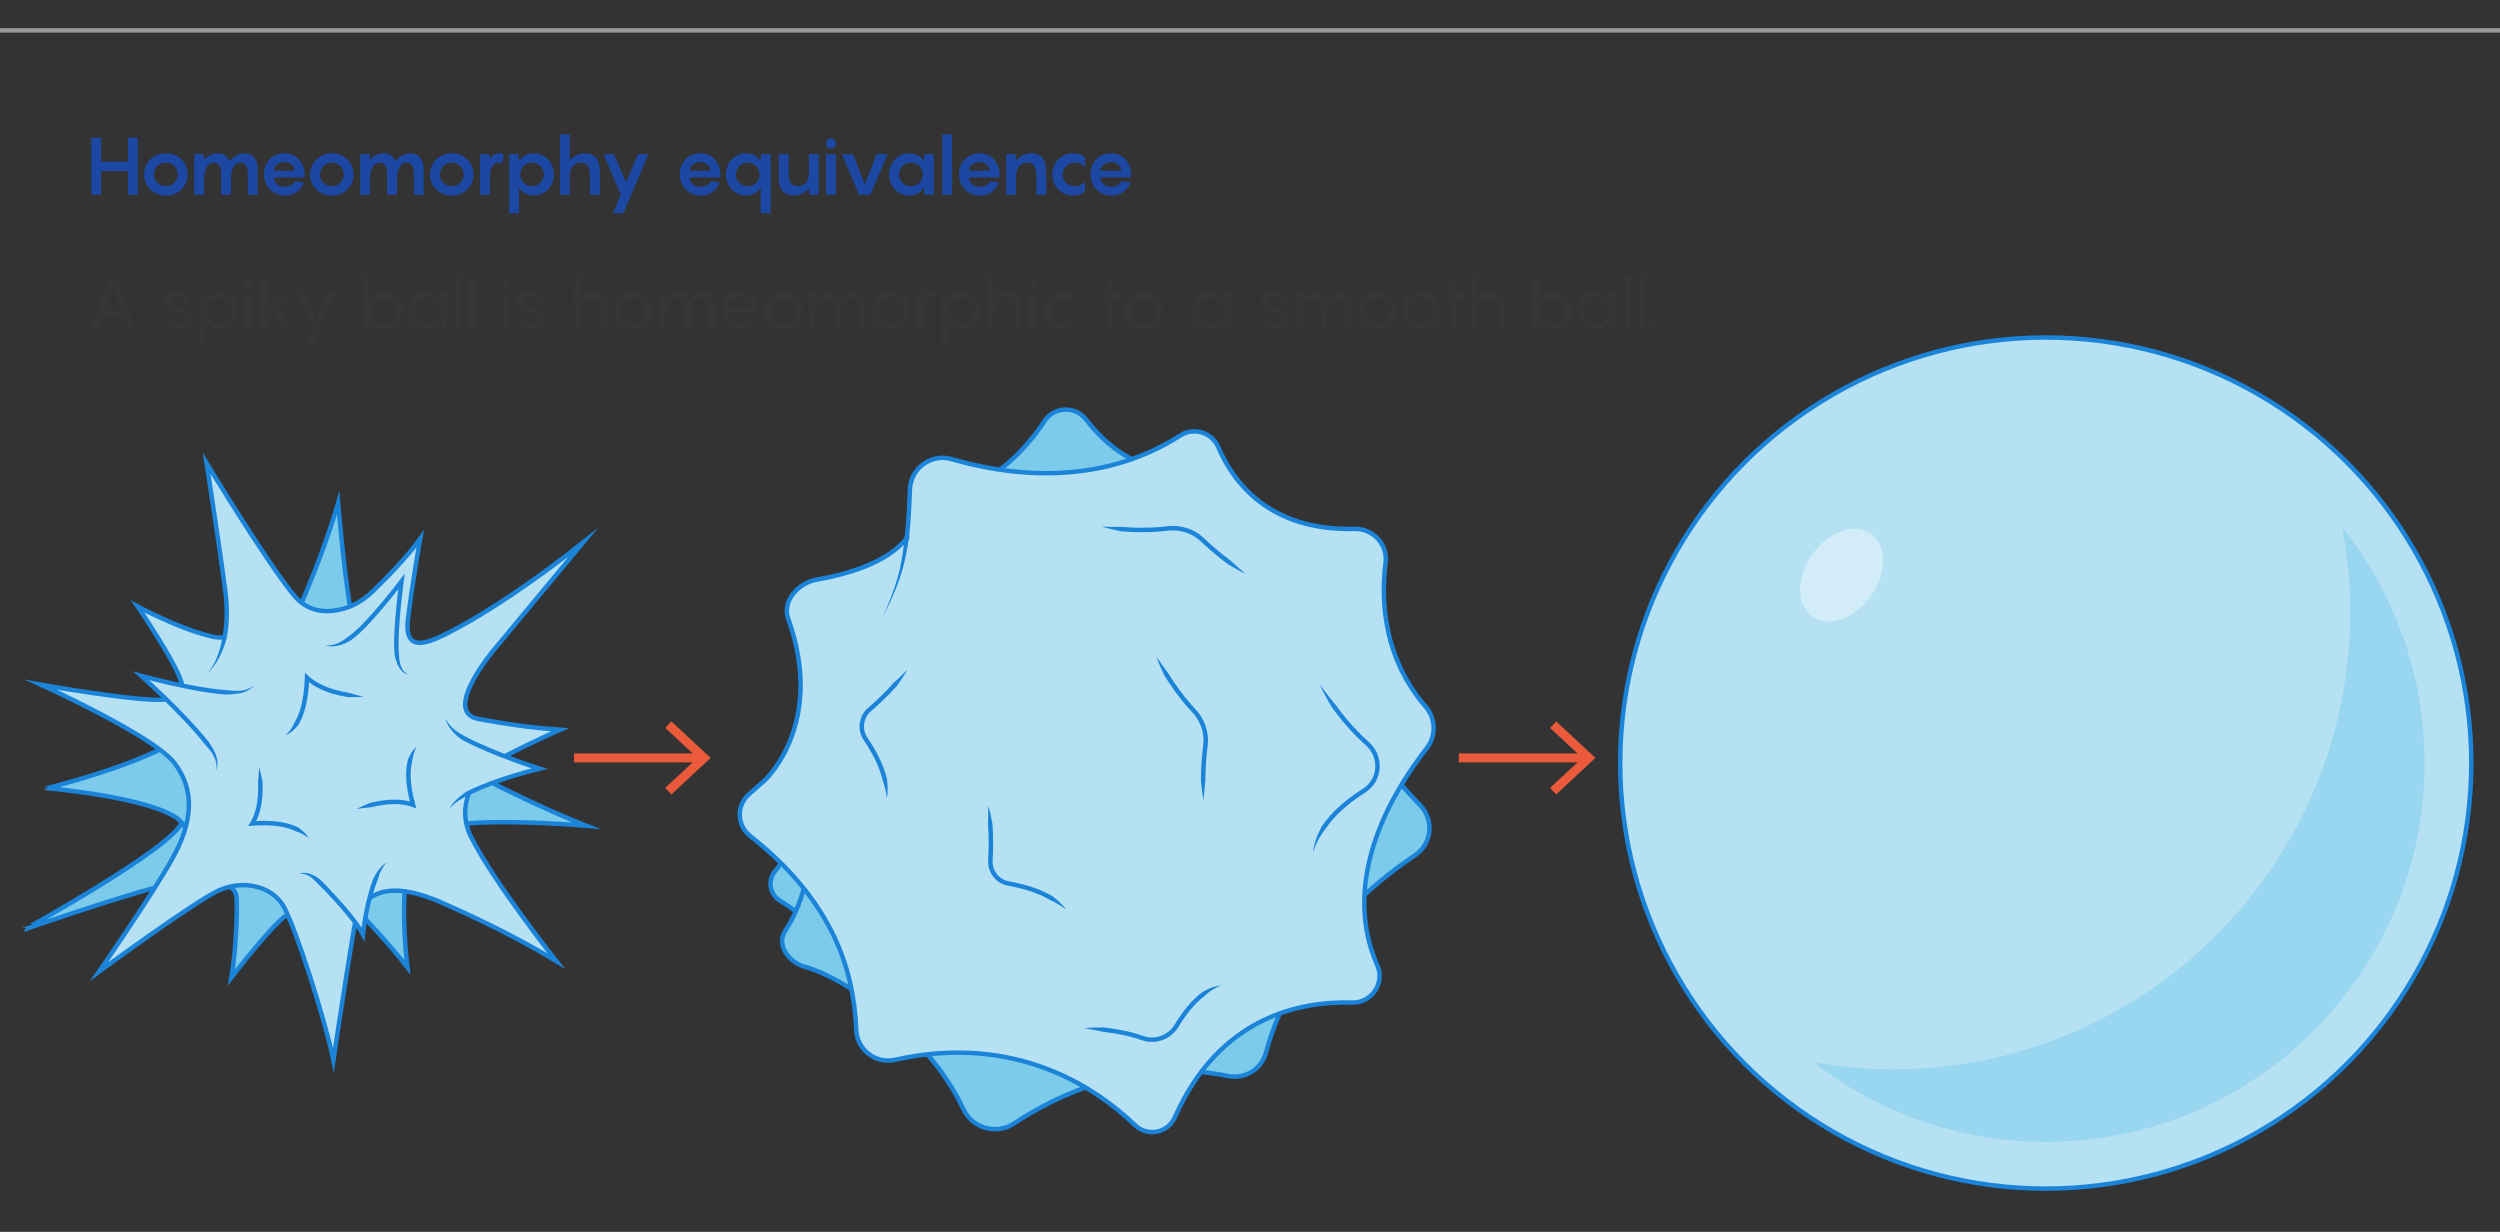 <?xml version="1.0" encoding="utf-8"?>
<!-- Generator: Adobe Illustrator 25.4.1, SVG Export Plug-In . SVG Version: 6.00 Build 0)  -->
<svg version="1.1" xmlns="http://www.w3.org/2000/svg" xmlns:xlink="http://www.w3.org/1999/xlink" x="0px" y="0px" width="560px"
	 height="275.945px" viewBox="0 0 560 275.945" style="enable-background:new 0 0 560 275.945;" xml:space="preserve">
<rect x="0" y="0" width="560" height="275.945" fill="#333333" stroke="none"/>
<style type="text/css">
	.st0{fill:#FFFFFF;}
	.st1{fill:none;stroke:#B4C0C2;stroke-width:3;stroke-miterlimit:10;}
	.st2{fill:#B4C0C2;}
	.st3{opacity:0.4;fill:#A4ED9F;}
	.st4{opacity:0.4;fill:#FBEA64;}
	.st5{fill:#1C47A2;}
	.st6{fill:#1A1A1A;}
	.st7{fill:none;stroke:#C6C6C6;stroke-miterlimit:10;}
	.st8{fill:none;}
	.st9{fill:#2F6900;}
	.st10{fill:#A27C00;}
	.st11{fill:#363636;}
	.st12{fill:none;stroke:#B4C0C2;stroke-width:2;stroke-miterlimit:10;}
	.st13{fill:none;stroke:#999999;stroke-miterlimit:10;}
	.st14{fill:#87CFEC;}
	.st15{fill:#56BCE5;}
	.st16{fill:none;stroke:#231F20;stroke-miterlimit:10;}
	.st17{fill:#231F20;}
	.st18{fill:#87CFEC;stroke:#A27C00;stroke-linecap:round;stroke-linejoin:round;stroke-miterlimit:10;}
	.st19{fill:#FBDC47;stroke:#A27C00;stroke-linecap:round;stroke-linejoin:round;stroke-miterlimit:10;}
	.st20{fill:#E1BC37;stroke:#A27C00;stroke-linecap:round;stroke-linejoin:round;stroke-miterlimit:10;}
	.st21{fill:#56BCE5;stroke:#1C84D8;stroke-miterlimit:10;}
	.st22{fill:#87CFEC;stroke:#1C84D8;stroke-miterlimit:10;}
	.st23{fill:#B5E1F3;stroke:#1C84D8;stroke-miterlimit:10;}
	.st24{fill:#B5E1F3;}
	.st25{fill:#1C84D8;}
	.st26{fill:none;stroke:#EC5A3C;stroke-linecap:round;stroke-linejoin:round;stroke-miterlimit:10;}
	
		.st27{clip-path:url(#SVGID_00000137096786036683515190000010012974662931922590_);fill:#87CFEC;stroke:#1C84D8;stroke-miterlimit:10;}
	.st28{fill:none;stroke:#1C84D8;stroke-miterlimit:10;}
	.st29{fill:#A7E97E;stroke:#008322;stroke-miterlimit:10;}
	.st30{fill:#8AD979;}
	.st31{fill:none;stroke:#008322;stroke-miterlimit:10;}
	.st32{fill:#008322;}
	.st33{opacity:0.6;fill:#87CFEC;}
	.st34{opacity:0.4;fill:#FFFFFF;}
	.st35{fill:none;stroke:#EC5A3C;stroke-width:1.5;stroke-miterlimit:10;}
	.st36{fill:none;stroke:#EC5A3C;stroke-width:1.5;stroke-miterlimit:10;stroke-dasharray:4.013,3.01;}
	.st37{fill:#EC5A3C;}
	.st38{fill:none;stroke:#EC5A3C;stroke-width:1.5;stroke-miterlimit:10;stroke-dasharray:3.995,2.996;}
	.st39{fill:none;stroke:#EC5A3C;stroke-width:1.5;stroke-miterlimit:10;stroke-dasharray:4.096,3.072;}
	.st40{fill:#7CCBEB;stroke:#1C84D8;stroke-miterlimit:10;}
	.st41{fill:none;stroke:#EC5A3C;stroke-width:2;stroke-miterlimit:10;}
	.st42{fill:#ECF7FC;stroke:#1C84D8;stroke-miterlimit:10;}
	.st43{opacity:0.6;fill:#C5E7F6;}
	.st44{fill:#3AAFDF;stroke:#1C84D8;stroke-miterlimit:10;}
	.st45{fill:#7FCBEA;stroke:#1C84D8;stroke-miterlimit:10;}
	.st46{fill:#7FCBEA;}
	.st47{fill:none;stroke:#EC5A3C;stroke-width:1.5;stroke-miterlimit:10;stroke-dasharray:4,3;}
	.st48{fill:#CBA42F;stroke:#A27C00;stroke-linecap:round;stroke-linejoin:round;stroke-miterlimit:10;}
	.st49{fill:#A18422;stroke:#A27C00;stroke-linecap:round;stroke-linejoin:round;stroke-miterlimit:10;}
	
		.st50{clip-path:url(#SVGID_00000090996463733021771150000016598975262927848362_);fill:#87CFEC;stroke:#1C84D8;stroke-miterlimit:10;}
	.st51{fill:#FBEA64;}
	.st52{fill:#DFCA56;}
</style>
<g id="STYLES_and_NOTES">
</g>
<g id="Infog">
</g>
<g id="_x3C_Layer_x3E_">
	<line class="st13" x1="-1.328" y1="6.803" x2="566.731" y2="6.803"/>
	<g>
		<g>
			<path class="st5" d="M30.872,30.847v12.783H28.639v-5.311h-5.995v5.311h-2.215V30.847h2.215v5.383H28.639
				v-5.383H30.872z"/>
			<path class="st5" d="M32.273,39.076c0-2.611,2.035-4.735,4.897-4.735c2.845,0,4.862,2.124,4.862,4.735
				c0,2.61-2.018,4.735-4.862,4.735C34.308,43.811,32.273,41.686,32.273,39.076z M39.818,39.076
				c0-1.44-1.099-2.646-2.647-2.646c-1.566,0-2.683,1.206-2.683,2.646s1.116,2.646,2.683,2.646
				C38.719,41.722,39.818,40.516,39.818,39.076z"/>
			<path class="st5" d="M57.73,37.906v5.725h-2.215v-4.969c0-1.332-0.558-2.232-1.62-2.232
				c-1.314,0-2.106,1.404-2.161,3.276v3.925h-2.215v-4.969c0-1.332-0.558-2.232-1.62-2.232
				c-1.314,0-2.106,1.404-2.179,3.276v3.925h-2.215v-9.11h2.089l0.108,1.278
				c0.792-0.846,1.818-1.458,3.043-1.458c1.332,0,2.232,0.685,2.664,1.782
				c0.847-1.008,1.963-1.782,3.35-1.782C56.703,34.34,57.73,35.816,57.73,37.906z"/>
			<path class="st5" d="M68.241,39.759h-6.896c0.054,1.117,0.9,2.089,2.503,2.089
				c1.152,0,1.891-0.612,2.251-1.242l1.944,0.216c-0.271,1.242-1.692,2.989-4.213,2.989
				c-2.81,0-4.7-2.125-4.7-4.79c0-2.538,1.801-4.681,4.556-4.681c2.809,0,4.556,2.232,4.556,4.843
				V39.759z M61.344,38.229h4.682c-0.072-1.008-0.954-1.927-2.341-1.927
				C62.334,36.302,61.398,37.185,61.344,38.229z"/>
			<path class="st5" d="M69.46,39.076c0-2.611,2.035-4.735,4.897-4.735c2.845,0,4.862,2.124,4.862,4.735
				c0,2.61-2.018,4.735-4.862,4.735C71.495,43.811,69.46,41.686,69.46,39.076z M77.005,39.076
				c0-1.44-1.099-2.646-2.647-2.646c-1.566,0-2.683,1.206-2.683,2.646s1.116,2.646,2.683,2.646
				C75.907,41.722,77.005,40.516,77.005,39.076z"/>
			<path class="st5" d="M94.916,37.906v5.725h-2.215v-4.969c0-1.332-0.558-2.232-1.62-2.232
				c-1.314,0-2.106,1.404-2.161,3.276v3.925h-2.214v-4.969c0-1.332-0.559-2.232-1.621-2.232
				c-1.314,0-2.106,1.404-2.179,3.276v3.925h-2.215v-9.11h2.089l0.108,1.278
				c0.792-0.846,1.818-1.458,3.043-1.458c1.332,0,2.232,0.685,2.664,1.782
				c0.847-1.008,1.963-1.782,3.35-1.782C93.89,34.34,94.916,35.816,94.916,37.906z"/>
			<path class="st5" d="M96.316,39.076c0-2.611,2.035-4.735,4.897-4.735c2.845,0,4.862,2.124,4.862,4.735
				c0,2.61-2.018,4.735-4.862,4.735C98.351,43.811,96.316,41.686,96.316,39.076z M103.861,39.076
				c0-1.44-1.099-2.646-2.647-2.646c-1.566,0-2.683,1.206-2.683,2.646s1.116,2.646,2.683,2.646
				C102.762,41.722,103.861,40.516,103.861,39.076z"/>
			<path class="st5" d="M112.825,34.736l-0.324,1.927c-0.181-0.108-0.54-0.233-0.9-0.233
				c-1.188,0-1.837,1.224-1.837,3.15v4.051h-2.215v-9.11h2.089l0.09,0.99
				c0.576-0.702,1.243-1.17,1.999-1.17C112.248,34.34,112.626,34.538,112.825,34.736z"/>
			<path class="st5" d="M114.064,34.52h2.089l0.126,1.692c0.486-1.044,1.692-1.872,3.259-1.872
				c2.611,0,4.538,2.124,4.538,4.735c0,2.61-1.927,4.735-4.538,4.735
				c-1.566,0-2.772-0.828-3.259-1.872v5.833h-2.215V34.52z M119.178,41.722
				c1.548,0,2.664-1.206,2.664-2.646s-1.116-2.646-2.664-2.646c-1.566,0-2.647,1.206-2.647,2.646
				S117.612,41.722,119.178,41.722z"/>
			<path class="st5" d="M134.37,38.247v5.383h-2.215v-4.357c0-2.124-0.774-2.844-1.999-2.844
				c-1.548,0-2.466,1.17-2.521,2.646v4.555h-2.215V30.126h2.215v5.727
				c0.883-0.865,2.017-1.513,3.385-1.513C133.218,34.34,134.37,35.763,134.37,38.247z"/>
			<path class="st5" d="M137.554,34.52l2.683,6.356l2.665-6.356h2.376l-5.653,13.252h-2.341l1.765-4.159
				l-3.871-9.093H137.554z"/>
			<path class="st5" d="M161.388,39.759h-6.896c0.055,1.117,0.9,2.089,2.503,2.089
				c1.152,0,1.891-0.612,2.251-1.242l1.944,0.216c-0.271,1.242-1.692,2.989-4.213,2.989
				c-2.81,0-4.7-2.125-4.7-4.79c0-2.538,1.801-4.681,4.556-4.681c2.809,0,4.556,2.232,4.556,4.843
				V39.759z M154.492,38.229h4.682c-0.072-1.008-0.954-1.927-2.341-1.927
				C155.482,36.302,154.546,37.185,154.492,38.229z"/>
			<path class="st5" d="M170.387,47.772v-5.833c-0.485,1.044-1.692,1.872-3.259,1.872
				c-2.61,0-4.52-2.125-4.52-4.735c0-2.611,1.909-4.735,4.52-4.735
				c1.566,0,2.773,0.828,3.259,1.872l0.145-1.692h2.089v13.252H170.387z M167.506,36.429
				c-1.566,0-2.683,1.206-2.683,2.646s1.116,2.646,2.683,2.646c1.549,0,2.647-1.206,2.647-2.646
				S169.055,36.429,167.506,36.429z"/>
			<path class="st5" d="M183.402,34.52v9.11h-2.089l-0.108-1.35c-0.882,0.882-2.017,1.53-3.403,1.53
				c-2.196,0-3.349-1.423-3.349-3.907v-5.384h2.215v4.357c0,2.124,0.774,2.845,1.998,2.845
				c1.585,0,2.521-1.242,2.521-2.772v-4.43H183.402z"/>
			<path class="st5" d="M185,32.107c0-0.63,0.504-1.134,1.134-1.134s1.135,0.504,1.135,1.134
				c0,0.631-0.505,1.135-1.135,1.135S185,32.738,185,32.107z M187.25,43.63h-2.215v-9.11
				h2.215V43.63z"/>
			<path class="st5" d="M198.845,34.52l-3.853,9.11h-2.557l-3.854-9.11h2.484l2.647,6.788l2.664-6.788
				H198.845z"/>
			<path class="st5" d="M203.686,34.34c1.566,0,2.791,0.828,3.259,1.872l0.126-1.692h2.107v9.11h-2.107
				l-0.126-1.691c-0.468,1.044-1.692,1.872-3.259,1.872c-2.61,0-4.52-2.125-4.52-4.735
				C199.166,36.464,201.076,34.34,203.686,34.34z M204.064,41.722c1.549,0,2.647-1.206,2.647-2.646
				s-1.099-2.646-2.647-2.646c-1.566,0-2.683,1.206-2.683,2.646S202.497,41.722,204.064,41.722z"/>
			<path class="st5" d="M213.279,43.63h-2.215V30.126h2.215V43.63z"/>
			<path class="st5" d="M223.919,39.759h-6.896c0.055,1.117,0.9,2.089,2.503,2.089
				c1.152,0,1.891-0.612,2.251-1.242l1.944,0.216c-0.271,1.242-1.692,2.989-4.213,2.989
				c-2.81,0-4.7-2.125-4.7-4.79c0-2.538,1.801-4.681,4.556-4.681c2.809,0,4.556,2.232,4.556,4.843
				V39.759z M217.023,38.229h4.682c-0.072-1.008-0.954-1.927-2.341-1.927
				C218.013,36.302,217.077,37.185,217.023,38.229z"/>
			<path class="st5" d="M234.341,38.247v5.383h-2.215v-4.357c0-2.124-0.774-2.844-1.999-2.844
				c-1.548,0-2.466,1.17-2.521,2.646v4.555h-2.215v-9.11h2.089l0.108,1.351
				c0.882-0.883,2.034-1.53,3.402-1.53C233.189,34.34,234.341,35.763,234.341,38.247z"/>
			<path class="st5" d="M240.73,36.429c-1.351,0-2.701,1.062-2.701,2.646s1.351,2.646,2.701,2.646
				c0.846,0,1.603-0.288,2.322-0.973v2.125c-0.612,0.54-1.512,0.937-2.683,0.937
				c-2.7,0-4.682-2.161-4.682-4.735c0-2.557,1.981-4.735,4.682-4.735
				c1.171,0,2.07,0.396,2.683,0.937v2.105C242.332,36.699,241.576,36.429,240.73,36.429z"/>
			<path class="st5" d="M253.385,39.759h-6.896c0.054,1.117,0.9,2.089,2.503,2.089
				c1.152,0,1.891-0.612,2.251-1.242l1.944,0.216c-0.271,1.242-1.692,2.989-4.213,2.989
				c-2.81,0-4.7-2.125-4.7-4.79c0-2.538,1.801-4.681,4.556-4.681c2.809,0,4.556,2.232,4.556,4.843
				V39.759z M246.489,38.229h4.682c-0.072-1.008-0.954-1.927-2.341-1.927
				C247.479,36.302,246.542,37.185,246.489,38.229z"/>
			<path class="st11" d="M27.71,70.829h-4.882l-1.009,2.801h-1.425l4.098-11.364h1.553l4.098,11.364h-1.425
				L27.71,70.829z M27.23,69.533l-1.969-5.474l-1.969,5.474H27.23z"/>
			<path class="st11" d="M37.981,71.39c0.208,0.736,0.896,1.232,2.032,1.232
				c0.977,0,1.665-0.416,1.665-1.057c0-0.912-0.832-1.104-2.529-1.744
				c-1.185-0.4-2.272-1.009-2.272-2.289c0-1.361,1.345-2.161,2.737-2.161
				c1.712,0,2.849,0.977,2.929,2.289h-1.36c-0.096-0.736-0.801-1.137-1.537-1.137
				c-0.656,0-1.408,0.353-1.408,1.009c0,0.736,0.816,0.943,2.433,1.568
				c1.521,0.561,2.386,1.28,2.386,2.497c0,1.345-1.297,2.192-3.073,2.192
				c-1.857,0-3.186-0.848-3.378-2.4H37.981z"/>
			<path class="st11" d="M44.636,65.532h1.297l0.08,1.841c0.496-1.152,1.729-2.001,3.249-2.001
				c2.321,0,4.113,1.889,4.113,4.194c0,2.336-1.792,4.225-4.113,4.225c-1.521,0-2.753-0.848-3.249-2
				v5.521h-1.377V65.532z M49.054,72.495c1.665,0,2.945-1.329,2.945-2.929
				c0-1.569-1.28-2.898-2.945-2.898c-1.648,0-2.913,1.329-2.913,2.898
				C46.141,71.165,47.406,72.495,49.054,72.495z"/>
			<path class="st11" d="M54.763,63.403c0-0.448,0.353-0.784,0.784-0.784c0.448,0,0.784,0.336,0.784,0.784
				c0,0.433-0.336,0.784-0.784,0.784C55.116,64.187,54.763,63.835,54.763,63.403z M56.236,73.63H54.86
				v-8.099h1.376V73.63z"/>
			<path class="st11" d="M62.061,69.053l3.714,4.577h-1.713l-2.977-3.648l-1.345,1.264v2.385h-1.377V61.626
				h1.377v7.795l4.113-3.89h1.921L62.061,69.053z"/>
			<path class="st11" d="M68.092,65.532l2.785,6.386l2.753-6.386h1.473l-5.105,11.78h-1.457l1.601-3.697
				l-3.521-8.083H68.092z"/>
			<path class="st11" d="M86.061,73.79c-1.521,0-2.77-0.863-3.266-2l-0.063,1.84h-1.312V61.626h1.376
				v5.746c0.496-1.137,1.745-2.001,3.266-2.001c2.321,0,4.098,1.889,4.098,4.194
				C90.159,71.902,88.382,73.79,86.061,73.79z M85.836,66.667c-1.648,0-2.896,1.329-2.896,2.898
				c0,1.6,1.248,2.929,2.896,2.929c1.665,0,2.945-1.329,2.945-2.929
				C88.782,67.996,87.501,66.667,85.836,66.667z"/>
			<path class="st11" d="M95.421,65.371c1.521,0,2.753,0.864,3.266,2.001l0.063-1.841h1.312v8.099h-1.312
				l-0.063-1.84c-0.513,1.137-1.745,2-3.266,2c-2.32,0-4.098-1.889-4.098-4.225
				C91.324,67.26,93.101,65.371,95.421,65.371z M95.629,72.495c1.665,0,2.913-1.329,2.913-2.929
				c0-1.569-1.248-2.898-2.913-2.898c-1.648,0-2.929,1.329-2.929,2.898
				C92.701,71.165,93.981,72.495,95.629,72.495z"/>
			<path class="st11" d="M103.437,73.63h-1.377V61.626h1.377V73.63z"/>
			<path class="st11" d="M106.477,73.63h-1.377V61.626h1.377V73.63z"/>
			<path class="st11" d="M112.492,63.403c0-0.448,0.353-0.784,0.784-0.784c0.448,0,0.784,0.336,0.784,0.784
				c0,0.433-0.336,0.784-0.784,0.784C112.844,64.187,112.492,63.835,112.492,63.403z M113.964,73.63
				h-1.376v-8.099h1.376V73.63z"/>
			<path class="st11" d="M116.909,71.39c0.208,0.736,0.896,1.232,2.032,1.232
				c0.977,0,1.665-0.416,1.665-1.057c0-0.912-0.832-1.104-2.529-1.744
				c-1.185-0.4-2.272-1.009-2.272-2.289c0-1.361,1.345-2.161,2.737-2.161
				c1.712,0,2.849,0.977,2.929,2.289h-1.36c-0.096-0.736-0.801-1.137-1.537-1.137
				c-0.656,0-1.408,0.353-1.408,1.009c0,0.736,0.816,0.943,2.433,1.568
				c1.521,0.561,2.386,1.28,2.386,2.497c0,1.345-1.297,2.192-3.073,2.192
				c-1.857,0-3.186-0.848-3.378-2.4H116.909z"/>
			<path class="st11" d="M136.16,68.893v4.737h-1.377v-4.161c0-2.032-0.864-2.802-2.113-2.802
				c-1.921,0-2.688,1.682-2.688,2.834v4.129h-1.377V61.626h1.377v5.313
				c0.736-0.88,1.776-1.568,3.169-1.568C135.024,65.371,136.16,66.604,136.16,68.893z"/>
			<path class="st11" d="M137.549,69.566c0-2.306,1.856-4.194,4.306-4.194c2.465,0,4.29,1.889,4.29,4.194
				c0,2.336-1.825,4.225-4.29,4.225C139.406,73.79,137.549,71.902,137.549,69.566z M144.768,69.566
				c0-1.569-1.248-2.898-2.913-2.898c-1.648,0-2.929,1.329-2.929,2.898
				c0,1.6,1.28,2.929,2.929,2.929C143.52,72.495,144.768,71.165,144.768,69.566z"/>
			<path class="st11" d="M160.178,68.589v5.041h-1.377v-4.625c0-1.393-0.624-2.338-1.792-2.338
				c-1.393,0-2.273,1.409-2.369,3.105v3.857h-1.377v-4.625c0-1.393-0.64-2.338-1.792-2.338
				c-1.393,0-2.273,1.409-2.369,3.105v3.857h-1.377v-8.099h1.297l0.063,1.408
				c0.688-0.88,1.649-1.568,2.865-1.568c1.265,0,2.113,0.704,2.481,1.825
				c0.704-1.009,1.713-1.825,3.057-1.825C159.218,65.371,160.178,66.701,160.178,68.589z"/>
			<path class="st11" d="M169.761,70.013h-6.723c0.048,1.473,1.136,2.545,2.801,2.545
				c1.329,0,2.129-0.72,2.481-1.44l1.216,0.16c-0.319,1.104-1.568,2.513-3.697,2.513
				c-2.449,0-4.178-1.809-4.178-4.258c0-2.272,1.648-4.161,4.05-4.161c2.481,0,4.05,2.001,4.05,4.29
				V70.013z M163.038,69.021h5.346c-0.08-1.265-1.088-2.417-2.673-2.417
				C164.191,66.604,163.086,67.693,163.038,69.021z"/>
			<path class="st11" d="M171.102,69.566c0-2.306,1.856-4.194,4.306-4.194c2.465,0,4.29,1.889,4.29,4.194
				c0,2.336-1.825,4.225-4.29,4.225C172.958,73.79,171.102,71.902,171.102,69.566z M178.321,69.566
				c0-1.569-1.248-2.898-2.913-2.898c-1.648,0-2.929,1.329-2.929,2.898
				c0,1.6,1.28,2.929,2.929,2.929C177.073,72.495,178.321,71.165,178.321,69.566z"/>
			<path class="st11" d="M193.732,68.589v5.041h-1.377v-4.625c0-1.393-0.624-2.338-1.792-2.338
				c-1.393,0-2.273,1.409-2.369,3.105v3.857h-1.377v-4.625c0-1.393-0.64-2.338-1.792-2.338
				c-1.393,0-2.273,1.409-2.369,3.105v3.857h-1.377v-8.099h1.297l0.063,1.408
				c0.688-0.88,1.649-1.568,2.865-1.568c1.265,0,2.113,0.704,2.481,1.825
				c0.704-1.009,1.713-1.825,3.057-1.825C192.772,65.371,193.732,66.701,193.732,68.589z"/>
			<path class="st11" d="M195.214,69.566c0-2.306,1.856-4.194,4.306-4.194c2.465,0,4.29,1.889,4.29,4.194
				c0,2.336-1.825,4.225-4.29,4.225C197.071,73.79,195.214,71.902,195.214,69.566z M202.433,69.566
				c0-1.569-1.248-2.898-2.913-2.898c-1.648,0-2.929,1.329-2.929,2.898
				c0,1.6,1.28,2.929,2.929,2.929C201.185,72.495,202.433,71.165,202.433,69.566z"/>
			<path class="st11" d="M209.649,65.724l-0.24,1.2c-0.16-0.112-0.48-0.257-0.864-0.257
				c-1.248,0-1.776,1.409-1.776,2.93v4.033h-1.377v-8.099h1.297l0.063,1.024
				c0.496-0.688,1.121-1.185,1.873-1.185C209.12,65.371,209.473,65.564,209.649,65.724z"/>
			<path class="st11" d="M210.975,65.532h1.297l0.08,1.841c0.496-1.152,1.729-2.001,3.249-2.001
				c2.321,0,4.113,1.889,4.113,4.194c0,2.336-1.792,4.225-4.113,4.225c-1.521,0-2.753-0.848-3.249-2
				v5.521h-1.377V65.532z M215.393,72.495c1.665,0,2.945-1.329,2.945-2.929
				c0-1.569-1.28-2.898-2.945-2.898c-1.648,0-2.913,1.329-2.913,2.898
				C212.48,71.165,213.744,72.495,215.393,72.495z"/>
			<path class="st11" d="M228.786,68.893v4.737h-1.377v-4.161c0-2.032-0.864-2.802-2.113-2.802
				c-1.92,0-2.688,1.682-2.688,2.834v4.129h-1.377V61.626h1.377v5.313
				c0.736-0.88,1.776-1.568,3.169-1.568C227.65,65.371,228.786,66.604,228.786,68.893z"/>
			<path class="st11" d="M230.542,63.403c0-0.448,0.353-0.784,0.784-0.784c0.448,0,0.784,0.336,0.784,0.784
				c0,0.433-0.336,0.784-0.784,0.784C230.895,64.187,230.542,63.835,230.542,63.403z M232.015,73.63
				h-1.376v-8.099h1.376V73.63z"/>
			<path class="st11" d="M238.241,66.667c-1.553,0-2.962,1.232-2.962,2.898
				c0,1.695,1.409,2.929,2.962,2.929c0.912,0,1.648-0.353,2.32-1.024v1.344
				c-0.624,0.609-1.488,0.977-2.528,0.977c-2.369,0-4.194-1.904-4.194-4.225
				c0-2.273,1.825-4.194,4.194-4.194c1.04,0,1.904,0.368,2.528,0.977v1.328
				C239.889,67.02,239.153,66.667,238.241,66.667z"/>
			<path class="st11" d="M250.896,66.828h-1.681v6.803h-1.36v-6.803h-1.153v-1.296h1.153v-2.401h1.36
				v2.401h1.681V66.828z"/>
			<path class="st11" d="M251.743,69.566c0-2.306,1.856-4.194,4.306-4.194c2.465,0,4.29,1.889,4.29,4.194
				c0,2.336-1.825,4.225-4.29,4.225C253.599,73.79,251.743,71.902,251.743,69.566z M258.961,69.566
				c0-1.569-1.248-2.898-2.913-2.898c-1.648,0-2.929,1.329-2.929,2.898
				c0,1.6,1.28,2.929,2.929,2.929C257.713,72.495,258.961,71.165,258.961,69.566z"/>
			<path class="st11" d="M271.056,65.371c1.521,0,2.753,0.864,3.266,2.001l0.063-1.841h1.312v8.099h-1.312
				l-0.063-1.84c-0.513,1.137-1.745,2-3.266,2c-2.32,0-4.098-1.889-4.098-4.225
				C266.958,67.26,268.736,65.371,271.056,65.371z M271.264,72.495c1.665,0,2.913-1.329,2.913-2.929
				c0-1.569-1.248-2.898-2.913-2.898c-1.648,0-2.929,1.329-2.929,2.898
				C268.335,71.165,269.616,72.495,271.264,72.495z"/>
			<path class="st11" d="M283.695,71.39c0.208,0.736,0.896,1.232,2.032,1.232
				c0.977,0,1.665-0.416,1.665-1.057c0-0.912-0.832-1.104-2.529-1.744
				c-1.185-0.4-2.272-1.009-2.272-2.289c0-1.361,1.345-2.161,2.737-2.161
				c1.712,0,2.849,0.977,2.929,2.289h-1.36c-0.096-0.736-0.801-1.137-1.537-1.137
				c-0.656,0-1.408,0.353-1.408,1.009c0,0.736,0.816,0.943,2.433,1.568
				c1.521,0.561,2.386,1.28,2.386,2.497c0,1.345-1.297,2.192-3.073,2.192
				c-1.857,0-3.186-0.848-3.378-2.4H283.695z"/>
			<path class="st11" d="M302.803,68.589v5.041h-1.377v-4.625c0-1.393-0.624-2.338-1.792-2.338
				c-1.393,0-2.273,1.409-2.369,3.105v3.857h-1.377v-4.625c0-1.393-0.64-2.338-1.792-2.338
				c-1.393,0-2.273,1.409-2.369,3.105v3.857h-1.377v-8.099h1.297l0.063,1.408
				c0.688-0.88,1.649-1.568,2.865-1.568c1.265,0,2.113,0.704,2.481,1.825
				c0.704-1.009,1.713-1.825,3.057-1.825C301.843,65.371,302.803,66.701,302.803,68.589z"/>
			<path class="st11" d="M304.285,69.566c0-2.306,1.856-4.194,4.306-4.194c2.465,0,4.29,1.889,4.29,4.194
				c0,2.336-1.825,4.225-4.29,4.225C306.142,73.79,304.285,71.902,304.285,69.566z M311.504,69.566
				c0-1.569-1.248-2.898-2.913-2.898c-1.648,0-2.929,1.329-2.929,2.898
				c0,1.6,1.28,2.929,2.929,2.929C310.256,72.495,311.504,71.165,311.504,69.566z"/>
			<path class="st11" d="M314.046,69.566c0-2.306,1.856-4.194,4.306-4.194c2.465,0,4.29,1.889,4.29,4.194
				c0,2.336-1.825,4.225-4.29,4.225C315.903,73.79,314.046,71.902,314.046,69.566z M321.265,69.566
				c0-1.569-1.248-2.898-2.913-2.898c-1.648,0-2.929,1.329-2.929,2.898
				c0,1.6,1.28,2.929,2.929,2.929C320.017,72.495,321.265,71.165,321.265,69.566z"/>
			<path class="st11" d="M327.937,66.828h-1.681v6.803h-1.36v-6.803h-1.153v-1.296h1.153v-2.401h1.36
				v2.401h1.681V66.828z"/>
			<path class="st11" d="M336.994,68.893v4.737h-1.377v-4.161c0-2.032-0.864-2.802-2.113-2.802
				c-1.921,0-2.688,1.682-2.688,2.834v4.129h-1.377V61.626h1.377v5.313
				c0.736-0.88,1.776-1.568,3.169-1.568C335.858,65.371,336.994,66.604,336.994,68.893z"/>
			<path class="st11" d="M348.016,73.79c-1.521,0-2.77-0.863-3.266-2l-0.063,1.84h-1.312V61.626h1.376
				v5.746c0.496-1.137,1.745-2.001,3.266-2.001c2.321,0,4.098,1.889,4.098,4.194
				C352.114,71.902,350.337,73.79,348.016,73.79z M347.791,66.667c-1.648,0-2.896,1.329-2.896,2.898
				c0,1.6,1.248,2.929,2.896,2.929c1.665,0,2.945-1.329,2.945-2.929
				C350.737,67.996,349.456,66.667,347.791,66.667z"/>
			<path class="st11" d="M357.376,65.371c1.521,0,2.753,0.864,3.266,2.001l0.063-1.841h1.312v8.099h-1.312
				l-0.063-1.84c-0.513,1.137-1.745,2-3.266,2c-2.32,0-4.098-1.889-4.098-4.225
				C353.279,67.26,355.056,65.371,357.376,65.371z M357.584,72.495c1.665,0,2.913-1.329,2.913-2.929
				c0-1.569-1.248-2.898-2.913-2.898c-1.648,0-2.929,1.329-2.929,2.898
				C354.656,71.165,355.936,72.495,357.584,72.495z"/>
			<path class="st11" d="M365.391,73.63h-1.377V61.626h1.377V73.63z"/>
			<path class="st11" d="M368.432,73.63h-1.377V61.626h1.377V73.63z"/>
			<path class="st11" d="M369.662,73.007c0-0.449,0.352-0.785,0.784-0.785c0.448,0,0.784,0.336,0.784,0.785
				c0,0.432-0.336,0.783-0.784,0.783C370.014,73.79,369.662,73.439,369.662,73.007z"/>
		</g>
	</g>
</g>
<g id="Layer_1">
	<g>
		<circle class="st23" cx="458.248" cy="170.925" r="95.325"/>
		<path class="st33" d="M524.686,118.166c1.14,6.119,1.764,12.42,1.764,18.87
			c0,56.599-45.883,102.481-102.481,102.481c-6.048,0-11.962-0.554-17.722-1.559
			c14.366,11.161,32.401,17.825,52.002,17.825c46.866,0,84.858-37.992,84.858-84.858
			C543.106,150.978,536.206,132.653,524.686,118.166z"/>
		
			<ellipse transform="matrix(0.574 -0.819 0.819 0.574 70.047 392.694)" class="st34" cx="412.581" cy="129" rx="11.357" ry="8.051"/>
	</g>
	<g>
		<path class="st40" d="M50.895,198.573c0,0,2.012,0,2.131,2.959c0.118,2.959-0.118,10.89-1.184,17.401
			c0,0,9.352-12.193,12.429-13.968c0,0,1.184-2.841,1.184-3.374s-4.261-7.635-4.261-7.635h-9.411
			L50.895,198.573z"/>
		<path class="st40" d="M90.669,199.402c-0.592,7.813,0.592,17.283,0.592,17.283
			c-4.025-5.208-9.588-11.009-9.588-11.009s-3.078-3.196-2.9-3.729
			c0.178-0.533,1.776-5.504,1.776-5.504l7.813-0.533L90.669,199.402z"/>
		<path class="st40" d="M104.401,184.486c9.943-0.947,26.871,0.473,26.871,0.473
			c-9.352-3.67-20.834-9.47-20.834-9.47l-6.096-3.019l-7.102,7.28l1.42,5.504L104.401,184.486z"/>
		<path class="st40" d="M78.383,135.73c-1.321-7.622-2.642-23.07-2.642-23.07
			c-3.252,11.281-8.232,22.46-8.232,22.46l2.563,5.923l6.215-0.533L78.383,135.73z"/>
		<path class="st40" d="M40.715,184.25l3.433-6.984l7.635,16.691l-16.868,4.853
			c-8.878,2.249-29.357,9.352-29.357,9.352S38.584,189.932,40.715,184.25"/>
		<path class="st40" d="M41.425,185.433l3.078,3.551l6.037-8.701l-11.009-14.56l-3.551,2.072
			c0,0-7.576,4.143-25.451,8.76C10.529,176.555,39.531,179.041,41.425,185.433"/>
		<path class="st23" d="M50.167,142.712c0,0-1.561,0.335-3.594-0.376
			c-7.216-1.829-15.753-6.504-15.753-6.504s9.35,13.72,9.96,17.582c0,0,1.117,2.525-3.862,3.252
			c-5.025,0.734-27.73-3.293-27.73-3.293s25.189,11.424,29.864,17.521
			c4.675,6.098,4.167,13.212-0.508,21.546c-4.675,8.334-16.362,25.204-16.362,25.204
			s21.444-15.753,26.83-18.192s12.094-1.118,14.736,3.964c2.642,5.081,8.908,24.389,10.94,34.044
			c0,0,2.272-15.445,4.609-29.47c2.337-14.025,17.379-6.809,21.037-5.183s13.95,6.244,24.248,12.458
			c0,0-14.027-17.756-18.964-27.601c0,0-6.301-10.366,7.724-18.395
			c5.996-3.151,12.094-5.793,12.094-5.793c-4.573-0.305-10.061-0.915-18.293-2.439
			s3.412-15.376,3.412-15.376l20.065-24.148c-11.719,9.233-21.307,15.448-27.877,18.999
			c-5.977,3.231-12.368,6.602-11.352-1.833c1.016-8.435,2.744-17.988,2.744-17.988
			c-3.182,4.384-8.086,9.31-10.776,11.901c-2.071,1.995-4.638,3.436-7.454,4.017
			c-3.138,0.648-7.025,0.394-10.023-3.214c-5.996-7.216-19.604-29.638-19.604-29.638
			s3.038,19.678,4.156,28.316c0.525,4.06,0.467,7.581-0.111,10.585L50.167,142.712z"/>
		<g>
			<path class="st24" d="M72.862,144.467c0,0,2.134,1.118,6.098-1.931
				c3.964-3.049,10.976-12.297,10.976-12.297s-1.423,10.569-1.118,15.651
				c0.305,5.082,2.744,5.183,2.744,5.183"/>
			<path class="st25" d="M72.862,144.467c0.945,0.25,1.901-0.018,2.751-0.363
				c0.86-0.364,1.629-0.911,2.362-1.484c1.538-1.048,2.873-2.43,4.183-3.826
				c2.599-2.817,5.035-5.814,7.379-8.858l1.13-1.467l-0.236,1.836
				c-0.465,3.62-0.852,7.266-1.061,10.905c-0.1,1.815-0.146,3.648,0.003,5.41
				c0.03,0.882,0.138,1.767,0.437,2.593c0.315,0.789,0.84,1.616,1.751,1.859
				c-0.957-0.042-1.736-0.823-2.21-1.637c-0.478-0.839-0.755-1.77-0.947-2.703
				c-0.211-1.889-0.121-3.734-0.033-5.577c0.212-3.682,0.6-7.333,1.068-10.984l0.894,0.369
				c-2.367,3.073-4.806,6.075-7.444,8.935c-1.323,1.42-2.705,2.819-4.338,3.987
				c-0.864,0.505-1.792,0.922-2.77,1.159C74.82,144.849,73.742,144.925,72.862,144.467z"/>
		</g>
		<g>
			<path class="st24" d="M56.939,153.515c-1.626,1.524-3.557,1.524-3.557,1.524
				c-5.793,0.711-21.749-3.659-21.749-3.659s10.57,9.452,15.448,16.058
				c1.321,1.829,1.829,3.557,1.321,5.183"/>
			<path class="st25" d="M56.939,153.515c-0.445,0.485-0.976,0.915-1.581,1.224
				c-0.301,0.157-0.618,0.286-0.945,0.389c-0.332,0.103-0.654,0.183-1.031,0.218l0.037-0.002
				c-0.941,0.151-1.888,0.221-2.83,0.231c-0.937-0.045-1.864-0.163-2.788-0.273
				c-1.844-0.243-3.674-0.553-5.491-0.912c-3.635-0.721-7.23-1.569-10.81-2.527l0.465-0.855
				c3.455,3.131,6.803,6.359,10.018,9.738c1.604,1.692,3.161,3.431,4.634,5.258
				c0.659,0.961,1.356,1.963,1.747,3.116c0.418,1.127,0.495,2.418,0.037,3.502
				c0.255-1.149-0.013-2.304-0.531-3.289c-0.502-1.008-1.292-1.829-2.051-2.697
				c-1.415-1.811-2.978-3.519-4.562-5.202c-3.187-3.351-6.531-6.574-9.958-9.68l-1.534-1.39
				l1.999,0.535c3.547,0.949,7.136,1.796,10.739,2.51c1.802,0.356,3.612,0.662,5.424,0.901
				l1.36,0.159c0.453,0.039,0.908,0.041,1.359,0.102c0.45,0.056,0.898,0.088,1.351,0.134
				c0.45,0.034,0.893,0.017,1.346,0.029l0.038-0.002c0.281,0.014,0.613-0.013,0.92-0.064
				c0.312-0.051,0.623-0.128,0.925-0.234C55.835,154.229,56.417,153.921,56.939,153.515z"/>
		</g>
		<g>
			<path class="st25" d="M50.814,142.75c-0.746,3.033-2.157,5.951-4.343,8.122
				c1.935-2.4,2.963-5.348,3.361-8.312L50.814,142.75z"/>
		</g>
		<g>
			<path class="st24" d="M66.994,195.732c0,0,1.894-0.829,4.617,1.894c2.723,2.723,8.049,8.405,9.707,11.719
				c0,0,0.829-8.523,3.433-13.85c0,0,1.184-2.012,2.012-2.368"/>
			<path class="st25" d="M66.994,195.732c0.796-0.377,1.77-0.253,2.602,0.059
				c0.837,0.324,1.645,0.782,2.294,1.396c1.208,1.233,2.396,2.458,3.552,3.729
				c1.156,1.267,2.29,2.557,3.368,3.901c1.072,1.35,2.125,2.719,2.954,4.304l-0.945,0.175
				c0.264-2.407,0.666-4.771,1.198-7.125c0.275-1.174,0.583-2.342,0.949-3.496
				c0.197-0.574,0.381-1.151,0.6-1.72c0.251-0.555,0.578-1.08,0.879-1.608l0.012-0.023
				c0.325-0.438,0.663-0.845,1.031-1.237c0.37-0.378,0.77-0.775,1.273-0.959
				c-0.442,0.29-0.704,0.755-0.988,1.18c-0.271,0.438-0.518,0.9-0.733,1.359l0.012-0.023
				c-0.19,0.56-0.375,1.115-0.536,1.682c-0.236,0.535-0.408,1.1-0.599,1.655
				c-0.355,1.122-0.657,2.265-0.927,3.416c-0.522,2.304-0.921,4.657-1.177,6.998l-0.18,1.641
				l-0.765-1.466c-0.755-1.446-1.789-2.806-2.839-4.125c-1.059-1.32-2.181-2.597-3.327-3.853
				c-1.149-1.249-2.315-2.499-3.53-3.673c-0.564-0.584-1.122-1.191-1.824-1.611
				C68.665,195.891,67.847,195.58,66.994,195.732z"/>
		</g>
		<g>
			<path class="st25" d="M79.878,181.204c0.966-0.516,1.971-0.934,2.993-1.349
				c1.058-0.264,2.137-0.464,3.229-0.596c2.174-0.254,4.464-0.224,6.606,0.561l-0.655,0.605
				c-0.619-2.209-1.052-4.495-1.066-6.828c-0.011-1.163,0.116-2.347,0.406-3.497
				c0.467-1.097,1.08-2.143,1.947-2.913c-0.535,1.017-0.838,2.093-0.968,3.176
				c-0.289,1.042-0.39,2.132-0.385,3.233c0.013,2.203,0.426,4.412,1.029,6.559l0.265,0.943
				l-0.92-0.339c-1.921-0.708-4.062-0.752-6.141-0.506c-1.045,0.122-2.083,0.329-3.117,0.565
				C82.03,180.901,80.966,181.081,79.878,181.204z"/>
		</g>
		<g>
			<path class="st25" d="M58.05,171.873c0.32,1.048,0.536,2.114,0.748,3.197
				c0.056,1.09,0.044,2.187-0.037,3.284c-0.169,2.182-0.639,4.424-1.823,6.375l-0.467-0.759
				c2.287-0.182,4.613-0.167,6.906,0.269c1.143,0.213,2.281,0.566,3.354,1.072
				c0.987,0.669,1.895,1.473,2.484,2.472c-0.895-0.721-1.892-1.225-2.93-1.561
				c-0.967-0.484-2.017-0.793-3.098-1.001c-2.164-0.411-4.412-0.432-6.635-0.254l-0.977,0.078
				l0.51-0.838c1.064-1.749,1.52-3.841,1.679-5.929c0.082-1.049,0.078-2.107,0.046-3.167
				C57.932,174.043,57.961,172.965,58.05,171.873z"/>
		</g>
		<g>
			<path class="st25" d="M81.368,156.073c-1.142,0.103-2.283,0.097-3.439,0.077
				c-1.132-0.172-2.255-0.422-3.363-0.744c-2.204-0.648-4.379-1.646-6.133-3.243l0.837-0.355
				c-0.073,2.41-0.334,4.835-1.009,7.19c-0.338,1.174-0.808,2.331-1.44,3.406
				c-0.789,0.975-1.731,1.849-2.853,2.329c0.886-0.82,1.528-1.809,1.986-2.857
				c0.602-0.968,1.02-2.044,1.347-3.158c0.641-2.234,0.899-4.588,0.97-6.939l0.033-1.088
				l0.805,0.733c1.599,1.456,3.63,2.402,5.74,3.021c1.058,0.314,2.145,0.537,3.24,0.729
				C79.16,155.519,80.263,155.766,81.368,156.073z"/>
		</g>
		<g>
			<path class="st24" d="M99.784,160.93c0,0,0.71,2.486,4.025,4.38s11.719,5.208,17.046,6.866
				c0,0-10.062,2.367-16.572,5.8c-2.131,1.302-3.314,2.486-3.551,3.314"/>
			<path class="st25" d="M99.784,160.93c0.92,1.843,2.565,3.12,4.321,3.957
				c1.729,0.989,3.614,1.785,5.474,2.584c3.747,1.563,7.561,3.004,11.424,4.227l1.696,0.537
				l-1.73,0.427c-3.617,0.893-7.217,1.967-10.714,3.258c-1.748,0.642-3.469,1.383-5.129,2.17
				l-0.642,0.258l-0.603,0.316c-0.406,0.221-0.805,0.455-1.191,0.71
				c-0.386,0.254-0.757,0.531-1.1,0.838c-0.341,0.307-0.676,0.642-0.86,1.079
				c0.238-0.936,0.968-1.66,1.649-2.312c0.353-0.326,0.722-0.632,1.1-0.927l0.586-0.439l0.616-0.374
				c1.699-0.894,3.455-1.586,5.225-2.256c3.55-1.309,7.159-2.387,10.833-3.294l-0.034,0.964
				c-3.912-1.239-7.736-2.684-11.515-4.26c-1.888-0.8-3.755-1.625-5.594-2.614
				C101.845,164.61,100.302,162.943,99.784,160.93z"/>
		</g>
	</g>
	<g>
		<g>
			<line class="st41" x1="128.589" y1="169.772" x2="157.013" y2="169.772"/>
			<g>
				<polygon class="st37" points="150.386,177.951 149.022,176.486 156.246,169.774 149.022,163.059 
					150.386,161.594 159.182,169.774 				"/>
			</g>
		</g>
	</g>
	<g>
		<path class="st40" d="M186.724,214.639c-1.53-5.493-7.586-10.141-12.044-12.916
			c-2.255-1.404-2.781-4.471-1.104-6.531c4.802-5.898,5.393-12.459,5.393-12.459l5.73,6.346
			l3.874,24.326L186.724,214.639z"/>
		<path class="st40" d="M181.532,187.118c0,0,0.644,11.811-5.635,21.365
			c-2.07,3.15,0.821,7.138,4.464,8.105c8.191,2.174,27.168,14.282,35.45,31.868
			c2.027,4.305,7.389,5.811,11.356,3.184c9.628-6.375,27.134-14.851,47.922-10.617
			c3.766,0.767,7.496-1.514,8.488-5.227c2.696-10.087,10.591-28.959,33.384-44.218
			c3.79-2.537,4.353-7.876,1.189-11.162c-5.114-5.311-11.967-13.193-15.869-20.854
			C295.503,146.253,181.532,187.118,181.532,187.118z"/>
		<path class="st40" d="M255.117,103.568c-5.213-2.192-9.102-6.012-11.802-9.55
			c-2.39-3.132-7.166-3.003-9.331,0.289c-5.418,8.236-11.286,11.782-11.286,11.782
			s2.475,15.469,3.133,15.033c0.658-0.436,29.782-8.603,29.623-8.94S255.117,103.568,255.117,103.568z"
			/>
		<path class="st23" d="M171.31,174.782c0,0,13.737-12.529,5.253-36.167
			c-1.423-3.964,2.246-8.062,6.395-8.782c6.763-1.173,15.906-3.759,20.259-9.398l-0.059-0.379
			c0.309-2.83,0.52-6.185,0.654-10.366c0.154-4.792,4.788-8.185,9.39-6.838
			c11.674,3.418,32.523,6.665,51.168-5.293c3.069-1.968,7.129-0.701,8.555,2.655
			c3.297,7.76,11.355,18.734,30.511,18.264c4.172-0.102,7.446,3.491,6.927,7.631
			c-1.037,8.273-0.55,21.139,8.974,32.178c2.298,2.663,2.412,6.573,0.237,9.337
			c-7.068,8.985-19.699,28.983-11.051,48.638c1.754,3.987-1.317,8.438-5.671,8.314
			c-11.975-0.343-29.789,3.393-39.707,25.727c-1.557,3.506-6.125,4.394-8.891,1.736
			c-8.617-8.28-26.701-20.686-53.765-14.651c-4.348,0.97-8.516-2.233-8.691-6.684
			c-0.538-13.728-5.482-29.042-23.759-43.447c-3.045-2.4-3.126-6.983-0.133-9.448L171.31,174.782z"
			/>
		<g>
			<path class="st24" d="M197.698,138.418c2.914-6.505,4.581-10.311,5.46-18.363"/>
			<path class="st25" d="M197.698,138.418c1.231-2.964,2.489-5.929,3.355-9.004
				c0.88-3.071,1.341-6.234,1.608-9.413l0.994,0.109c-0.436,3.2-1.073,6.395-2.125,9.453
				C200.492,132.628,199.08,135.522,197.698,138.418z"/>
		</g>
		<g>
			<path class="st25" d="M203.233,150.033c-0.678,1.263-1.501,2.435-2.327,3.61
				c-0.957,1.059-1.942,2.093-2.969,3.084c-0.999,0.987-2.146,1.962-3.126,2.851
				c-0.882,0.917-1.373,2.216-1.264,3.49c0.048,0.635,0.23,1.258,0.534,1.817
				c0.153,0.263,0.344,0.551,0.553,0.855l0.585,0.903c0.758,1.219,1.45,2.482,2.046,3.795
				c0.592,1.314,1.082,2.681,1.422,4.094c0.175,1.448,0.225,2.914-0.023,4.325
				c-0.158-1.421-0.464-2.789-0.949-4.091c-0.323-1.34-0.79-2.65-1.361-3.916
				c-0.574-1.266-1.245-2.491-1.982-3.676l-0.569-0.879c-0.191-0.28-0.394-0.58-0.597-0.929
				c-0.373-0.684-0.596-1.449-0.654-2.225c-0.131-1.556,0.463-3.14,1.543-4.26
				c0.579-0.562,1.078-0.942,1.609-1.436c0.523-0.468,1.033-0.95,1.539-1.436
				c1.007-0.977,1.984-1.987,2.914-3.039C201.213,152.033,202.221,151.042,203.233,150.033z"/>
		</g>
		<g>
			<path class="st25" d="M221.351,180.436c0.434,1.366,0.702,2.773,0.97,4.184
				c0.093,1.424,0.149,2.851,0.145,4.279c0.012,1.405-0.087,2.907-0.132,4.229
				c0.043,1.272,0.634,2.529,1.624,3.337c0.489,0.408,1.063,0.711,1.676,0.883
				c0.295,0.073,0.635,0.137,0.999,0.199l1.055,0.21c1.403,0.305,2.791,0.688,4.148,1.175
				c1.355,0.49,2.678,1.091,3.928,1.831c1.161,0.883,2.248,1.868,3.087,3.029
				c-1.13-0.876-2.325-1.609-3.597-2.168c-1.186-0.702-2.452-1.278-3.758-1.751
				c-1.308-0.469-2.654-0.841-4.018-1.138l-1.027-0.204c-0.333-0.058-0.691-0.121-1.083-0.219
				c-0.751-0.209-1.455-0.581-2.052-1.08c-1.208-0.989-1.931-2.519-1.982-4.074
				c0-0.807,0.075-1.43,0.09-2.155c0.028-0.701,0.037-1.403,0.041-2.104
				c0-1.404-0.044-2.808-0.151-4.208C221.379,183.279,221.369,181.865,221.351,180.436z"/>
		</g>
		<g>
			<path class="st25" d="M242.84,230.32c1.503-0.168,3.015-0.176,4.532-0.17
				c1.498,0.183,2.993,0.41,4.475,0.725c1.475,0.307,2.966,0.728,4.372,1.225
				c1.306,0.439,2.766,0.377,4.043-0.15c1.295-0.527,2.334-1.479,3.043-2.736
				c0.793-1.291,1.662-2.54,2.635-3.714c0.968-1.176,2.048-2.278,3.285-3.211
				c1.321-0.808,2.803-1.406,4.31-1.536c-1.415,0.53-2.663,1.319-3.708,2.335
				c-1.153,0.87-2.185,1.917-3.116,3.05c-0.936,1.13-1.781,2.343-2.554,3.601
				c-0.754,1.353-2.022,2.549-3.516,3.137c-1.488,0.614-3.202,0.689-4.736,0.173
				c-1.416-0.499-2.81-0.891-4.265-1.196c-1.445-0.304-2.91-0.538-4.383-0.702
				C245.802,230.819,244.328,230.572,242.84,230.32z"/>
		</g>
		<g>
			<path class="st24" d="M295.596,153.242c0,0,3.925,7.354,10.718,13.37
				c3.285,2.909,2.947,8.166-0.768,10.5c-4.93,3.098-10.156,7.706-11.427,13.777"/>
			<path class="st25" d="M295.596,153.242c1.149,1.637,2.354,3.217,3.644,4.721
				c1.153,1.602,2.397,3.14,3.718,4.604c0.664,0.729,1.341,1.446,2.047,2.132
				c0.706,0.726,1.417,1.28,2.182,2.078c1.457,1.575,2.135,3.827,1.789,5.943
				c-0.165,1.057-0.575,2.079-1.199,2.954c-0.599,0.881-1.507,1.585-2.347,2.106
				c-1.658,1.062-3.24,2.238-4.694,3.551c-1.461,1.304-2.769,2.771-3.85,4.381
				c-1.222,1.52-2.14,3.276-2.769,5.176c0.231-1.989,0.938-3.943,1.935-5.729
				c1.138-1.697,2.504-3.224,4.014-4.571c1.503-1.357,3.128-2.564,4.823-3.65
				c0.845-0.531,1.535-1.075,2.073-1.845c0.533-0.746,0.884-1.621,1.026-2.53
				c0.296-1.822-0.286-3.757-1.539-5.112c-0.609-0.646-1.462-1.337-2.144-2.04
				c-0.722-0.701-1.413-1.433-2.089-2.176c-1.35-1.49-2.606-3.061-3.792-4.682
				C297.384,156.832,296.381,155.087,295.596,153.242z"/>
		</g>
		<g>
			<path class="st25" d="M246.823,117.958c1.494,0.053,2.973,0.095,4.451,0.058
				c1.463,0.132,2.932,0.193,4.4,0.198c1.468,0.004,2.934-0.055,4.393-0.182
				c0.727-0.071,1.441-0.176,2.238-0.217c0.778-0.032,1.559,0.025,2.325,0.169
				c1.531,0.287,2.996,0.932,4.239,1.876c0.31,0.237,0.605,0.492,0.889,0.76l0.801,0.756
				c0.539,0.498,1.089,0.985,1.648,1.463c1.116,0.956,2.27,1.87,3.449,2.752
				c1.08,1.015,2.215,1.97,3.337,2.958c-1.347-0.651-2.639-1.4-3.935-2.157
				c-1.195-0.894-2.365-1.821-3.5-2.793c-0.568-0.486-1.127-0.981-1.677-1.489l-0.815-0.769
				c-0.256-0.241-0.522-0.47-0.8-0.684c-1.118-0.85-2.438-1.431-3.82-1.69
				c-0.691-0.13-1.396-0.181-2.099-0.153c-0.684,0.033-1.439,0.139-2.187,0.213
				c-1.494,0.131-2.992,0.19-4.488,0.186c-1.497-0.002-2.991-0.076-4.481-0.194
				C249.715,118.726,248.247,118.426,246.823,117.958z"/>
		</g>
		<g>
			<path class="st25" d="M259.058,147.122c0.843,1.235,1.686,2.451,2.591,3.62
				c0.761,1.257,1.583,2.476,2.448,3.661c0.867,1.184,1.783,2.331,2.751,3.43
				c0.488,0.543,0.996,1.056,1.501,1.674c0.486,0.608,0.904,1.271,1.242,1.973
				c0.677,1.403,1.026,2.966,1.002,4.526c-0.008,0.39-0.037,0.779-0.085,1.166l-0.134,1.094
				c-0.082,0.729-0.148,1.461-0.202,2.194c-0.109,1.466-0.161,2.937-0.172,4.409
				c-0.178,1.471-0.274,2.951-0.404,4.441c-0.274-1.471-0.436-2.955-0.596-4.448
				c0.012-1.492,0.065-2.985,0.175-4.475c0.055-0.745,0.122-1.49,0.205-2.233l0.136-1.113
				c0.043-0.349,0.069-0.699,0.076-1.05c0.022-1.405-0.293-2.812-0.903-4.078
				c-0.304-0.633-0.682-1.232-1.121-1.781c-0.432-0.531-0.965-1.077-1.468-1.635
				c-0.991-1.126-1.927-2.297-2.81-3.504c-0.885-1.207-1.712-2.453-2.5-3.724
				C260.154,149.907,259.526,148.546,259.058,147.122z"/>
		</g>
	</g>
	<g>
		<g>
			<line class="st41" x1="326.783" y1="169.772" x2="355.208" y2="169.772"/>
			<g>
				<polygon class="st37" points="348.581,177.951 347.217,176.486 354.44,169.774 347.217,163.059 
					348.581,161.594 357.377,169.774 				"/>
			</g>
		</g>
	</g>
</g>
<g id="element">
</g>
<g id="Back">
</g>
<g id="Text">
</g>
</svg>
